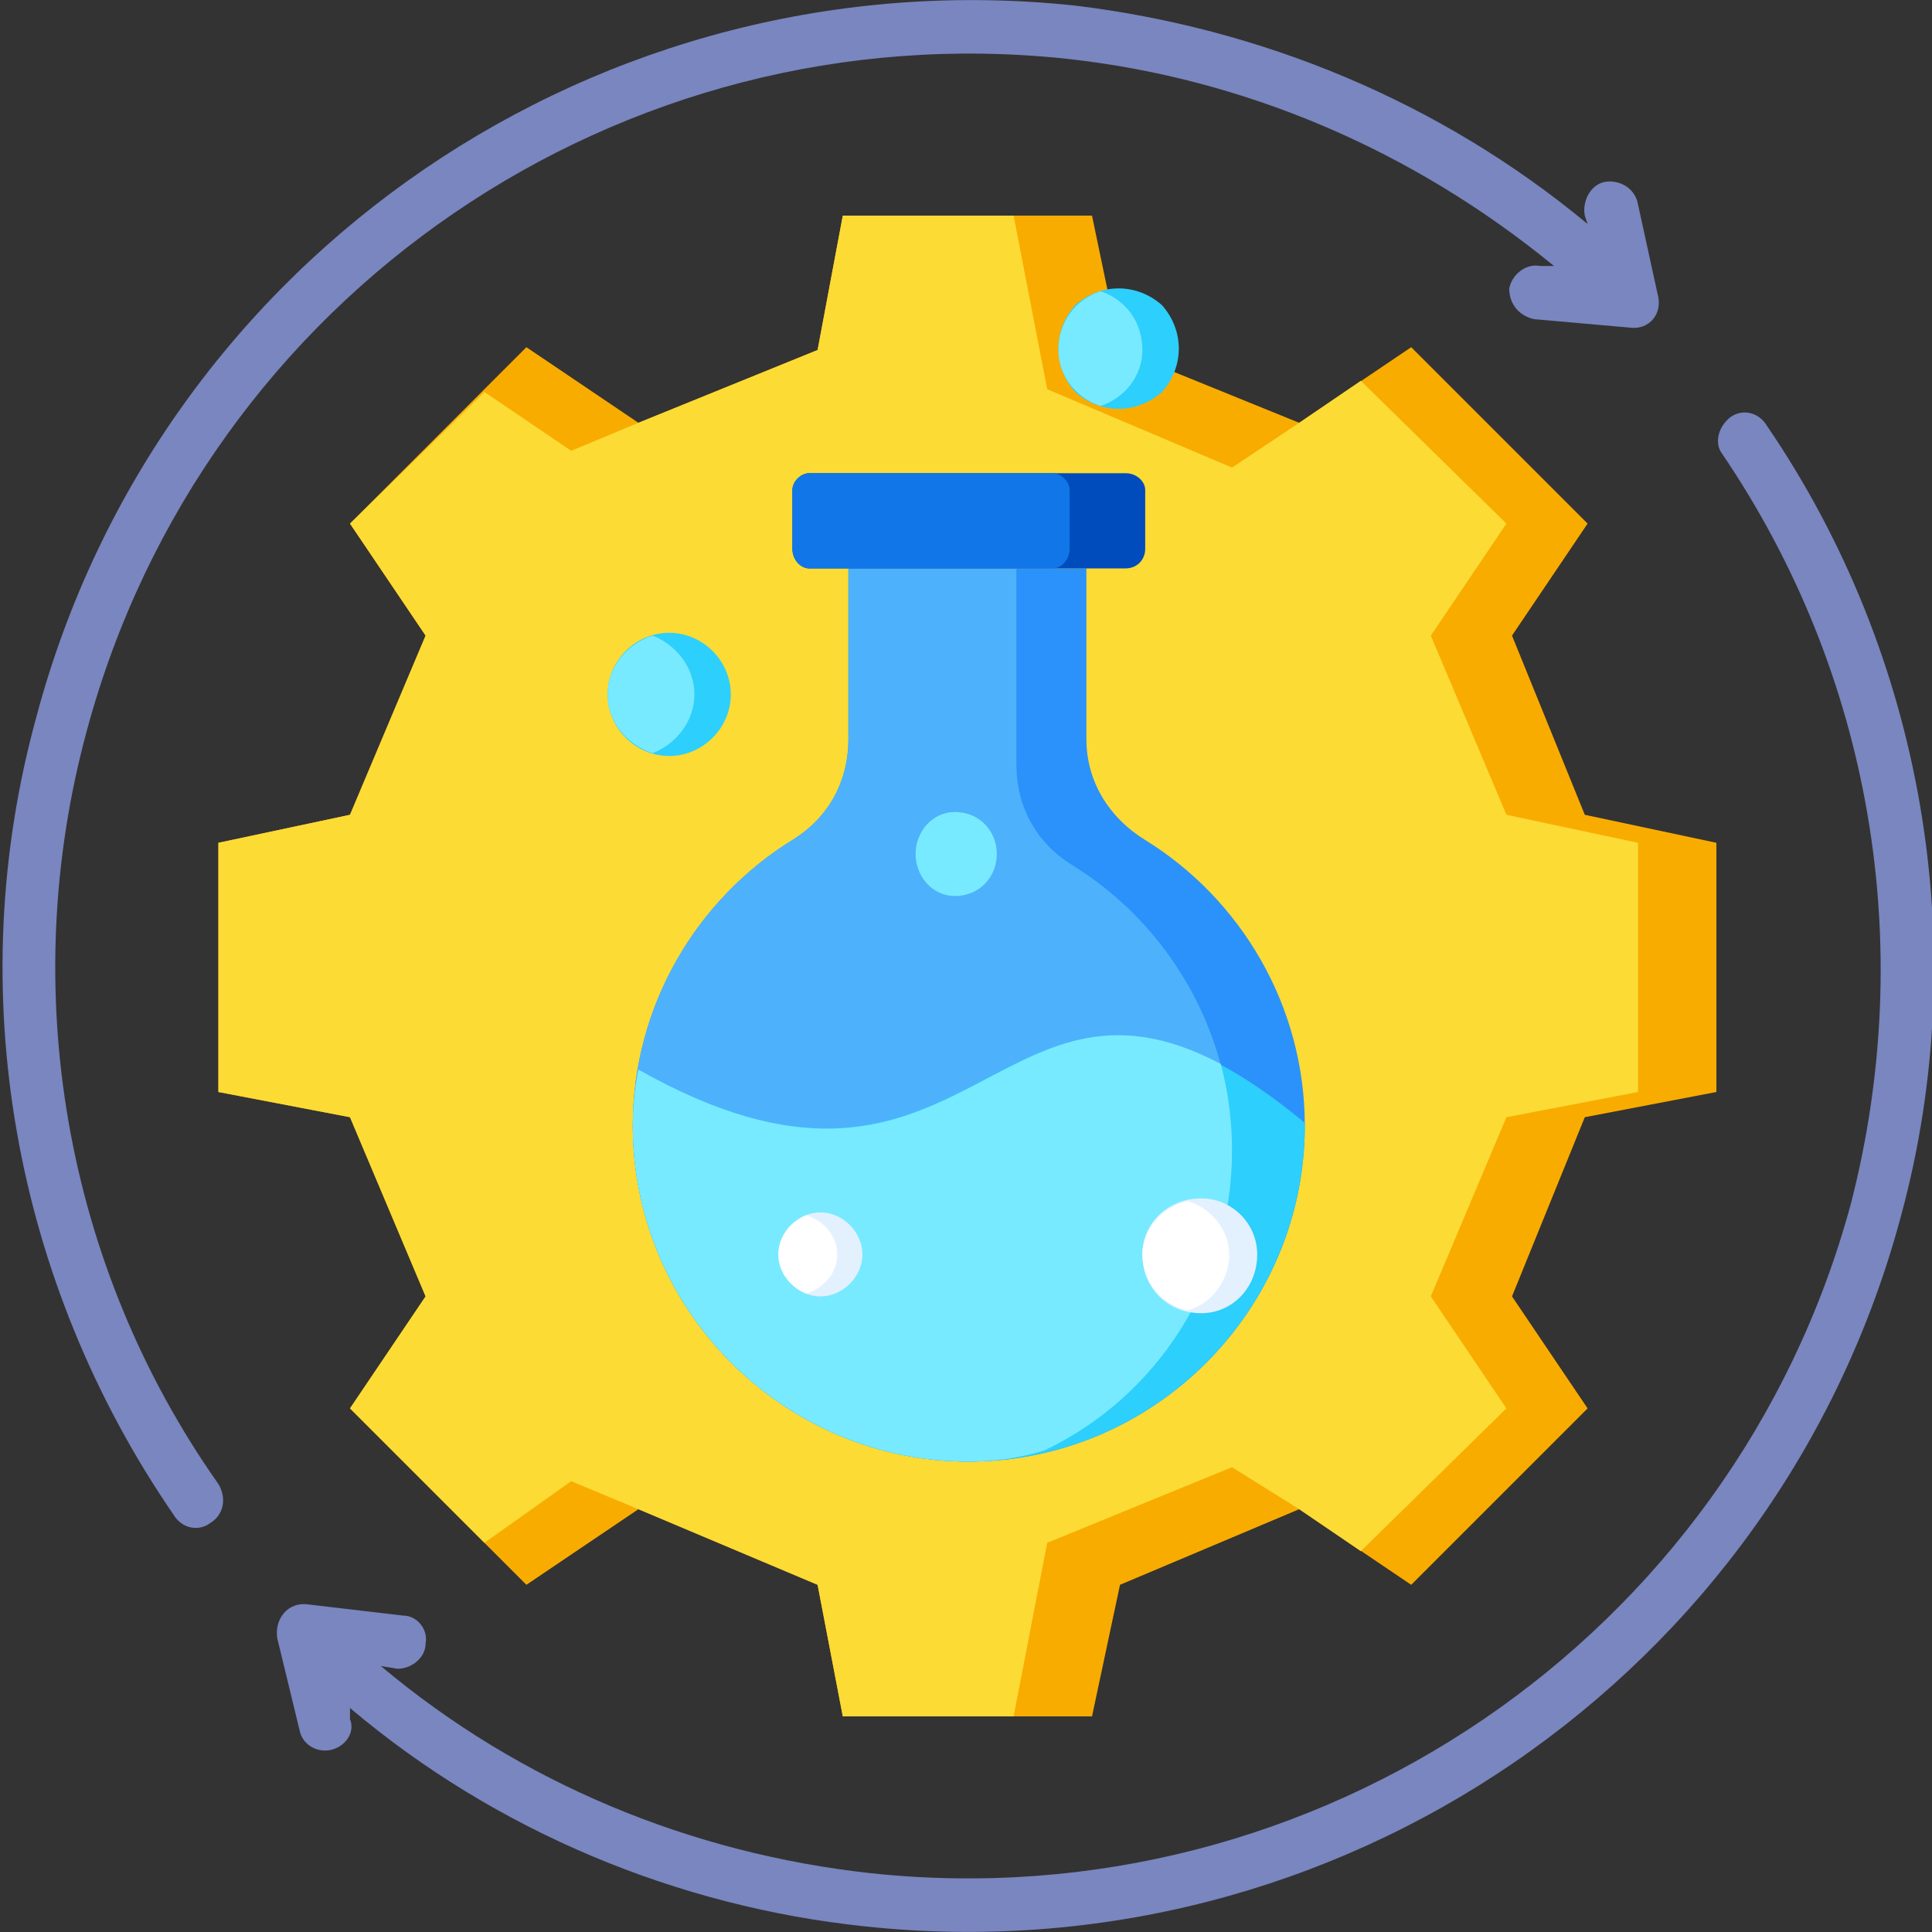 <svg version="1.2" xmlns="http://www.w3.org/2000/svg" viewBox="0 0 69 69" width="69" height="69"><rect x="0" y="0" width="69" height="69" fill="#333333" stroke="none"/><style>.a{fill:#f9ac00}.b{fill:#fcdb35}.c{fill:#7986bf}.d{fill:#2a92fa}.e{fill:#4eb1fc}.f{fill:#2dcffc}.g{fill:#78eaff}.h{fill:#004cbd}.i{fill:#1176e8}.j{fill:#e3f1ff}.k{fill:#fff}</style><path fill-rule="evenodd" class="a" d="m46.4 15.1l4-2.7 6.3 6.3-2.7 4 2.6 6.4 4.7 1v8.9l-4.7 0.9-2.6 6.4 2.7 4-6.3 6.3-4-2.7-6.4 2.7-1 4.7h-8.9l-0.9-4.7-6.4-2.7-4 2.7-6.3-6.3 2.7-4-2.7-6.4-4.7-0.9v-8.9l4.7-1 2.7-6.4-2.7-4 6.3-6.3 4 2.7 6.4-2.6 0.9-4.8h8.9l1 4.8z"/><path fill-rule="evenodd" class="b" d="m46.4 15.1l2.2-1.5 5.2 5.1-2.7 4 2.7 6.4 4.7 1v4.4 4.5l-4.7 0.9-2.7 6.4 2.7 4-5.2 5.1-2.2-1.5-2.4-1.5-6.6 2.7-1.2 6.2h-6.1l-0.9-4.7-6.4-2.7-2.4-1-3.1 2.2-4.8-4.8 2.7-4-2.7-6.4-4.7-0.9v-8.9l4.7-1 2.7-6.4-2.7-4 4.8-4.7 3.1 2.1 2.4-1 6.4-2.6 0.9-4.8h6.1l1.2 6.2 6.6 2.8z"/><path fill-rule="evenodd" class="c" d="m7.8 53c0.3 0.5 0.2 1.1-0.3 1.4-0.4 0.3-1 0.2-1.3-0.3-5.7-8.3-7.6-18.7-4.9-28.5 4.4-16.5 20.2-27.2 37.1-25.4 6.6 0.8 13 3.4 18.3 7.8l-0.1-0.3c-0.1-0.5 0.2-1.1 0.7-1.2 0.5-0.1 1.1 0.2 1.2 0.8l0.7 3.2c0.2 0.7-0.3 1.3-1 1.2l-3.4-0.3c-0.5-0.1-0.9-0.5-0.9-1.1 0.1-0.5 0.6-0.9 1.1-0.8h0.5c-5-4.1-11-6.7-17.4-7.4-15.9-1.7-30.8 8.4-35 24-2.5 9.2-0.8 19.1 4.7 26.9z"/><path fill-rule="evenodd" class="c" d="m61.5 16.2c-0.3-0.4-0.1-1 0.3-1.3 0.4-0.3 1-0.2 1.3 0.3 5.6 8.2 7.4 18.6 4.8 28.2-4.4 16.5-20.2 27.2-37 25.4-6.7-0.7-13.2-3.4-18.4-7.8v0.4c0.2 0.5-0.2 1-0.7 1.1-0.5 0.1-1-0.2-1.1-0.7l-0.8-3.3c-0.1-0.7 0.4-1.3 1.1-1.2l3.4 0.4c0.5 0 0.9 0.5 0.8 1 0 0.5-0.5 0.9-1 0.9l-0.6-0.1c5 4.2 11.1 6.7 17.5 7.4 15.9 1.7 30.8-8.4 35-23.9 2.4-9.3 0.7-19-4.6-26.8z"/><path fill-rule="evenodd" class="d" d="m40.9 30c3.4 2.1 5.7 5.9 5.7 10.2 0 6.6-5.4 12-12 12-6.6 0-12-5.4-12-12 0-4.3 2.3-8.1 5.7-10.2 1.3-0.8 2-2.1 2-3.6v-6.1h8.5v6.1c0 1.5 0.8 2.8 2.1 3.6z"/><path fill-rule="evenodd" class="e" d="m37.3 51.8q-1.3 0.4-2.7 0.4c-6.6 0-12-5.4-12-12 0-4.3 2.3-8.1 5.7-10.2 1.3-0.8 2-2.1 2-3.6v-6.1h6v7c0 1.5 0.7 2.8 2 3.6 3.4 2.1 5.7 5.9 5.7 10.2 0 4.7-2.7 8.8-6.7 10.7z"/><path fill-rule="evenodd" class="f" d="m46.6 40.1q0 0 0 0.1c0 6.6-5.4 12-12 12-6.6 0-12-5.4-12-12q0-1 0.2-2c12.8 7.2 12.8-7.2 23.8 1.9z"/><path fill-rule="evenodd" class="g" d="m37.3 51.8q-1.3 0.4-2.7 0.4c-6.6 0-12-5.4-12-12q0-1 0.2-2c11.5 6.5 12.7-4.5 20.8-0.2q0.4 1.5 0.4 3.1c0 4.7-2.7 8.8-6.7 10.7z"/><path fill-rule="evenodd" class="h" d="m28.9 16.9h11.3c0.4 0 0.7 0.3 0.7 0.6v2.1c0 0.4-0.3 0.7-0.7 0.7h-11.3c-0.3 0-0.6-0.3-0.6-0.7v-2.1c0-0.3 0.3-0.6 0.6-0.6z"/><path fill-rule="evenodd" class="i" d="m28.9 16.9h8.7c0.3 0 0.6 0.3 0.6 0.6v2.1c0 0.4-0.3 0.7-0.6 0.7h-8.7c-0.3 0-0.6-0.3-0.6-0.7v-2.1c0-0.3 0.3-0.6 0.6-0.6z"/><path fill-rule="evenodd" class="j" d="m42.9 46.9c-1.2 0-2.1-0.9-2.1-2.1 0-1.1 0.9-2 2.1-2 1.1 0 2 0.9 2 2 0 1.2-0.9 2.1-2 2.1z"/><path fill-rule="evenodd" class="k" d="m42.4 46.8c-0.9-0.2-1.6-1-1.6-2 0-0.9 0.7-1.7 1.6-1.9 0.8 0.2 1.5 1 1.5 1.9 0 1-0.7 1.8-1.5 2z"/><path fill-rule="evenodd" class="j" d="m29.3 46.3c-0.8 0-1.5-0.7-1.5-1.5 0-0.8 0.7-1.5 1.5-1.5 0.8 0 1.5 0.7 1.5 1.5 0 0.8-0.7 1.5-1.5 1.5z"/><path fill-rule="evenodd" class="k" d="m28.8 46.2c-0.5-0.2-1-0.7-1-1.4 0-0.7 0.5-1.2 1-1.4 0.6 0.2 1.1 0.7 1.1 1.4 0 0.7-0.5 1.2-1.1 1.4z"/><path fill-rule="evenodd" class="g" d="m34.1 32c-0.8 0-1.4-0.7-1.4-1.5 0-0.8 0.6-1.5 1.4-1.5 0.9 0 1.5 0.7 1.5 1.5 0 0.8-0.6 1.5-1.5 1.5z"/><path fill-rule="evenodd" class="f" d="m23.9 27c-1.2 0-2.2-1-2.2-2.2 0-1.2 1-2.2 2.2-2.2 1.2 0 2.2 1 2.2 2.2 0 1.2-1 2.2-2.2 2.2z"/><path fill-rule="evenodd" class="g" d="m23.3 26.9c-0.9-0.3-1.6-1.1-1.6-2.1 0-1 0.7-1.8 1.6-2.1 0.8 0.3 1.5 1.1 1.5 2.1 0 1-0.7 1.8-1.5 2.1z"/><path fill-rule="evenodd" class="f" d="m41.5 14c-0.9 0.8-2.2 0.8-3.1 0-0.8-0.9-0.8-2.2 0-3.1 0.9-0.8 2.2-0.8 3.1 0 0.8 0.9 0.8 2.2 0 3.1z"/><path fill-rule="evenodd" class="g" d="m39.3 14.5c-0.9-0.3-1.5-1.1-1.5-2 0-1 0.6-1.8 1.5-2.1 0.9 0.3 1.5 1.1 1.5 2.1 0 0.9-0.6 1.7-1.5 2z"/></svg>